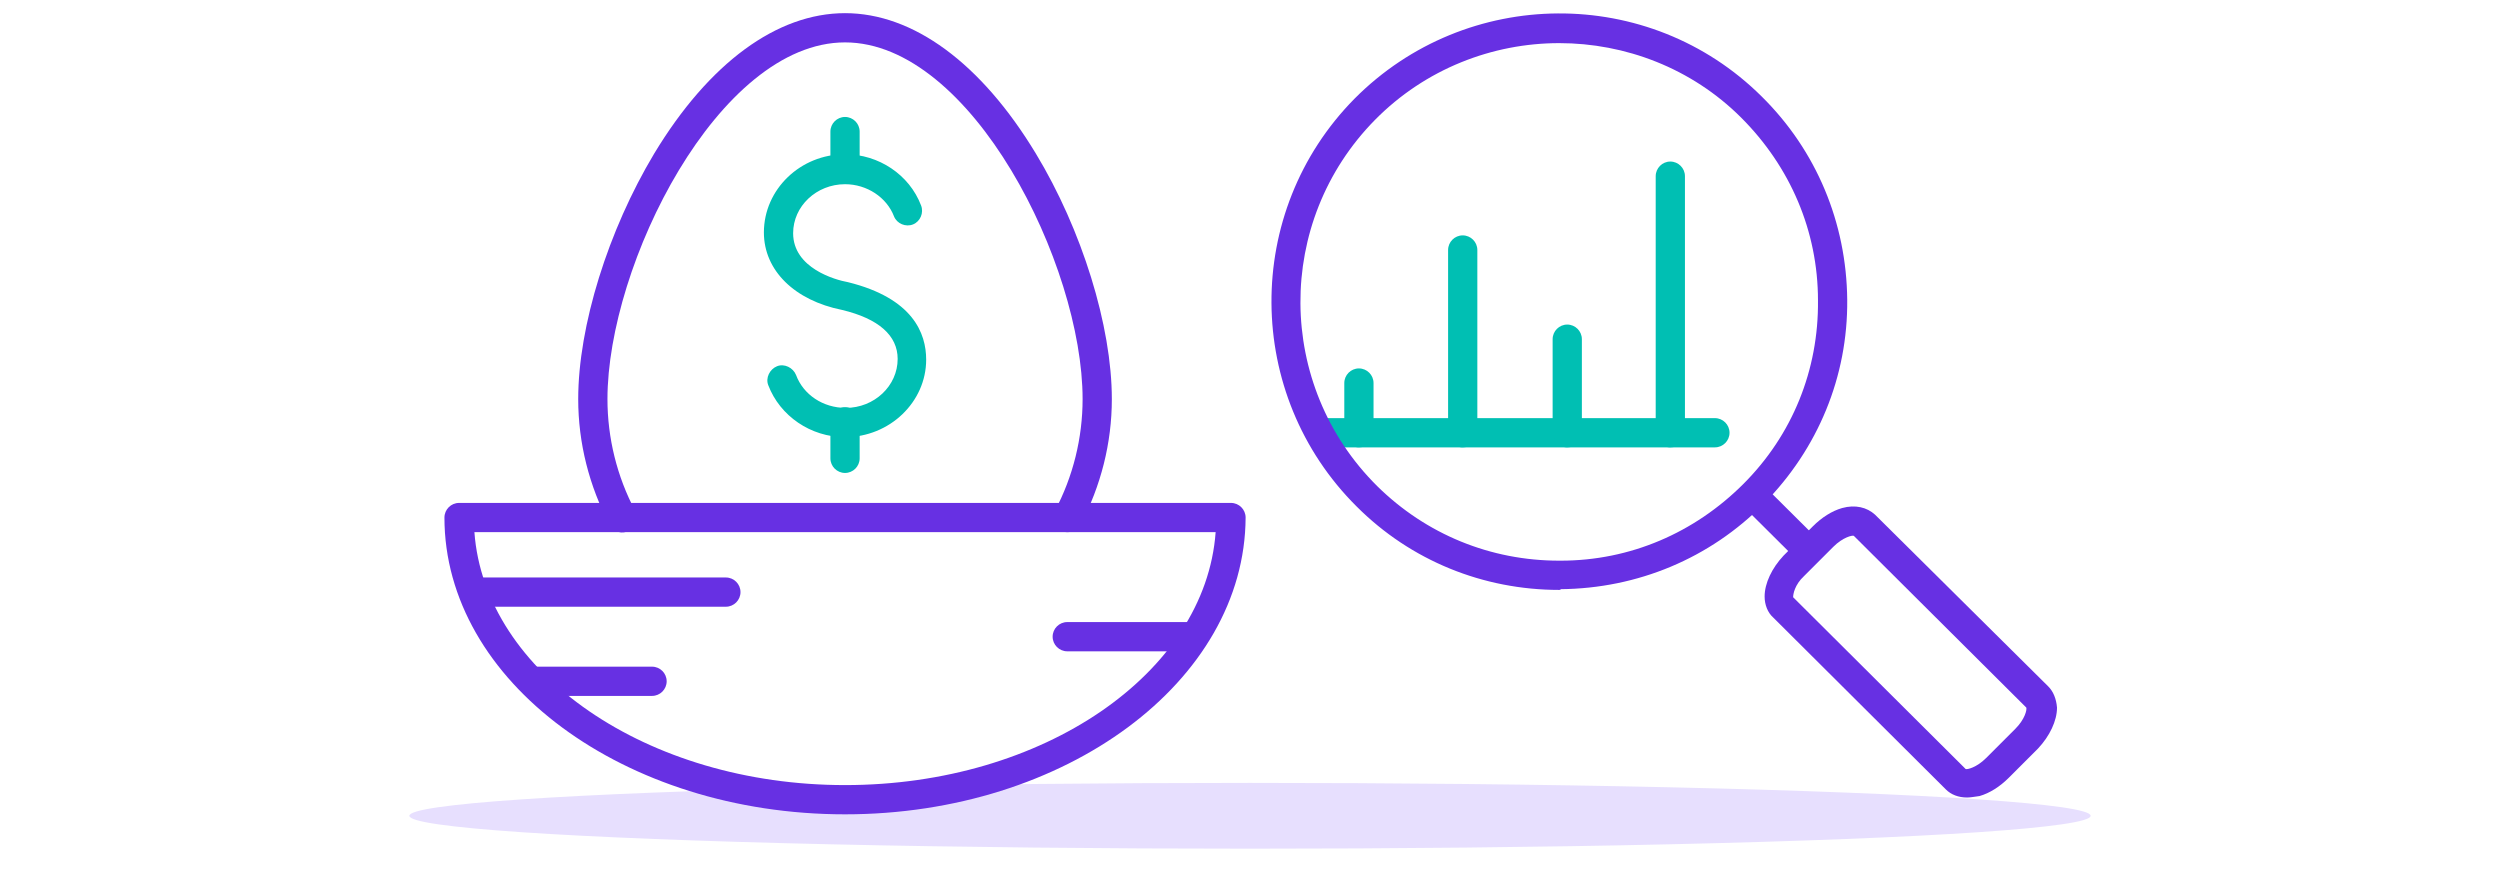 <?xml version="1.0" encoding="utf-8"?>
<!-- Generator: Adobe Illustrator 28.0.0, SVG Export Plug-In . SVG Version: 6.00 Build 0)  -->
<svg version="1.1" id="Layer_1" xmlns="http://www.w3.org/2000/svg" xmlns:xlink="http://www.w3.org/1999/xlink" x="0px" y="0px"
	 viewBox="0 0 342 120" style="enable-background:new 0 0 342 120;" xml:space="preserve">
<style type="text/css">
	.st0{fill:#E7DFFE;}
	.st1{fill:#6730E3;}
	.st2{fill:#00BFB3;}
</style>
<g>
	<ellipse class="st0" cx="171" cy="111.6" rx="115" ry="4.5"/>
</g>
<g>
	<g>
		<path class="st1" d="M146,72.8c-0.3,0-0.6-0.1-0.9-0.2c-1-0.5-1.3-1.7-0.8-2.7c2.5-4.7,3.8-10,3.8-15.3
			c0-18.4-15.2-48.8-32.5-48.8S83.1,36.2,83.1,54.6c0,5.3,1.3,10.6,3.8,15.3c0.5,1,0.2,2.2-0.8,2.7c-1,0.5-2.2,0.2-2.7-0.8
			c-2.8-5.3-4.3-11.2-4.3-17.2c0-10,4.1-23.1,10.4-33.6c7.5-12.4,16.8-19.2,26.1-19.2s18.6,6.8,26.1,19.2
			c6.3,10.4,10.4,23.6,10.4,33.6c0,6-1.5,11.9-4.3,17.2C147.4,72.5,146.7,72.8,146,72.8z"/>
	</g>
	<g>
		<path class="st1" d="M115.6,111.4c-30.2,0-54.8-18.2-54.8-40.6c0-1.1,0.9-2,2-2h105.6c1.1,0,2,0.9,2,2
			C170.3,93.2,145.8,111.4,115.6,111.4z M64.9,72.8c1.4,19.2,23.6,34.6,50.7,34.6s49.3-15.3,50.7-34.6H64.9z"/>
	</g>
	<g>
		<path class="st1" d="M99.3,83H64.8c-1.1,0-2-0.9-2-2s0.9-2,2-2h34.5c1.1,0,2,0.9,2,2S100.4,83,99.3,83z"/>
	</g>
	<g>
		<path class="st1" d="M163,89.1h-17c-1.1,0-2-0.9-2-2s0.9-2,2-2h17c1.1,0,2,0.9,2,2S164.2,89.1,163,89.1z"/>
	</g>
	<g>
		<path class="st1" d="M89.2,95.2H73.4c-1.1,0-2-0.9-2-2s0.9-2,2-2h15.8c1.1,0,2,0.9,2,2S90.3,95.2,89.2,95.2z"/>
	</g>
	<g>
		<path class="st2" d="M115.6,25c-1.1,0-2-0.9-2-2v-5c0-1.1,0.9-2,2-2s2,0.9,2,2v5C117.6,24.1,116.7,25,115.6,25z"/>
	</g>
	<g>
		<path class="st2" d="M115.6,64.7c-1.1,0-2-0.9-2-2v-5c0-1.1,0.9-2,2-2s2,0.9,2,2v5C117.6,63.8,116.7,64.7,115.6,64.7z"/>
	</g>
	<g>
		<path class="st2" d="M115.6,59.8c-4.7,0-8.9-2.9-10.5-7.1c-0.4-1,0.2-2.2,1.2-2.6c1-0.4,2.2,0.2,2.6,1.2c1,2.7,3.7,4.5,6.8,4.5
			c3.9,0,7.1-3,7.1-6.7c0-3.2-2.6-5.5-7.6-6.7c-6.5-1.3-10.7-5.4-10.7-10.6c0-5.9,5-10.7,11.1-10.7c4.6,0,8.8,2.8,10.4,7
			c0.4,1-0.1,2.2-1.1,2.6c-1,0.4-2.2-0.1-2.6-1.1c-1-2.6-3.7-4.4-6.7-4.4c-3.9,0-7.1,3-7.1,6.7c0,4.8,5.8,6.4,7.5,6.7
			c8.9,2.2,10.7,7,10.7,10.6C126.7,55,121.7,59.8,115.6,59.8z"/>
	</g>
</g>
<g>
	<g>
		<g>
			<path class="st2" d="M234.6,61.2H181c-1.1,0-2-0.9-2-2s0.9-2,2-2h53.6c1.1,0,2,0.9,2,2S235.7,61.2,234.6,61.2z"/>
		</g>
		<g>
			<path class="st2" d="M228.5,61.2c-1.1,0-2-0.9-2-2V24.1c0-1.1,0.9-2,2-2s2,0.9,2,2v35.1C230.5,60.4,229.6,61.2,228.5,61.2z"/>
		</g>
		<g>
			<path class="st2" d="M214.4,61.2c-1.1,0-2-0.9-2-2V46.4c0-1.1,0.9-2,2-2s2,0.9,2,2v12.9C216.4,60.4,215.5,61.2,214.4,61.2z"/>
		</g>
		<g>
			<path class="st2" d="M200.1,61.2c-1.1,0-2-0.9-2-2v-25c0-1.1,0.9-2,2-2s2,0.9,2,2v25C202.1,60.4,201.2,61.2,200.1,61.2z"/>
		</g>
		<g>
			<path class="st2" d="M185.9,61.2c-1.1,0-2-0.9-2-2v-6.8c0-1.1,0.9-2,2-2s2,0.9,2,2v6.8C187.9,60.4,187,61.2,185.9,61.2z"/>
		</g>
		<g>
			<g>
				<path class="st1" d="M269.1,109.1c-1.2,0-2.2-0.4-2.9-1.1l-23.6-23.5c-0.8-0.7-1.2-1.8-1.2-2.9c0-1.8,1-3.9,2.6-5.6l4-4
					c1.2-1.2,2.6-2.1,4-2.5c1.8-0.5,3.4-0.1,4.5,0.9l23.7,23.5c0.7,0.7,1.1,1.7,1.2,2.9c0,1.8-1,3.9-2.6,5.6l-4,4
					c-1.2,1.2-2.6,2.1-4,2.5C270.1,109,269.5,109.1,269.1,109.1z M245.3,81.7l0.7,0.7l22.9,22.8c0.2,0.1,1.5-0.2,2.8-1.5l4-4
					c1.3-1.3,1.6-2.6,1.5-2.9l-23.6-23.5c-0.2-0.1-1.5,0.2-2.8,1.5l-4,4C245.5,80,245.3,81.3,245.3,81.7z"/>
			</g>
			<g>
				
					<rect x="241.5" y="66.7" transform="matrix(0.705 -0.709 0.709 0.705 21.139 193.676)" class="st1" width="4" height="9.5"/>
			</g>
			<g>
				<path class="st1" d="M213.3,80.7c-10.4,0-20.3-4-27.7-11.4C170.2,54,170,29,185.3,13.5c15.3-15.4,40.3-15.6,55.7-0.3l0,0
					c7.5,7.4,11.6,17.3,11.7,27.8s-4,20.4-11.4,27.9c-7.4,7.5-17.3,11.6-27.8,11.7C213.5,80.7,213.4,80.7,213.3,80.7z M213.3,5.9
					c-9.1,0-18.3,3.5-25.2,10.5c-13.7,13.9-13.6,36.3,0.3,50.1c6.7,6.6,15.5,10.2,24.9,10.2c0.1,0,0.1,0,0.2,0
					c9.5,0,18.3-3.8,25-10.5c6.7-6.7,10.3-15.6,10.2-25.1c0-9.5-3.8-18.3-10.5-25l0,0C231.4,9.3,222.3,5.9,213.3,5.9z"/>
			</g>
		</g>
	</g>
</g>
</svg>
